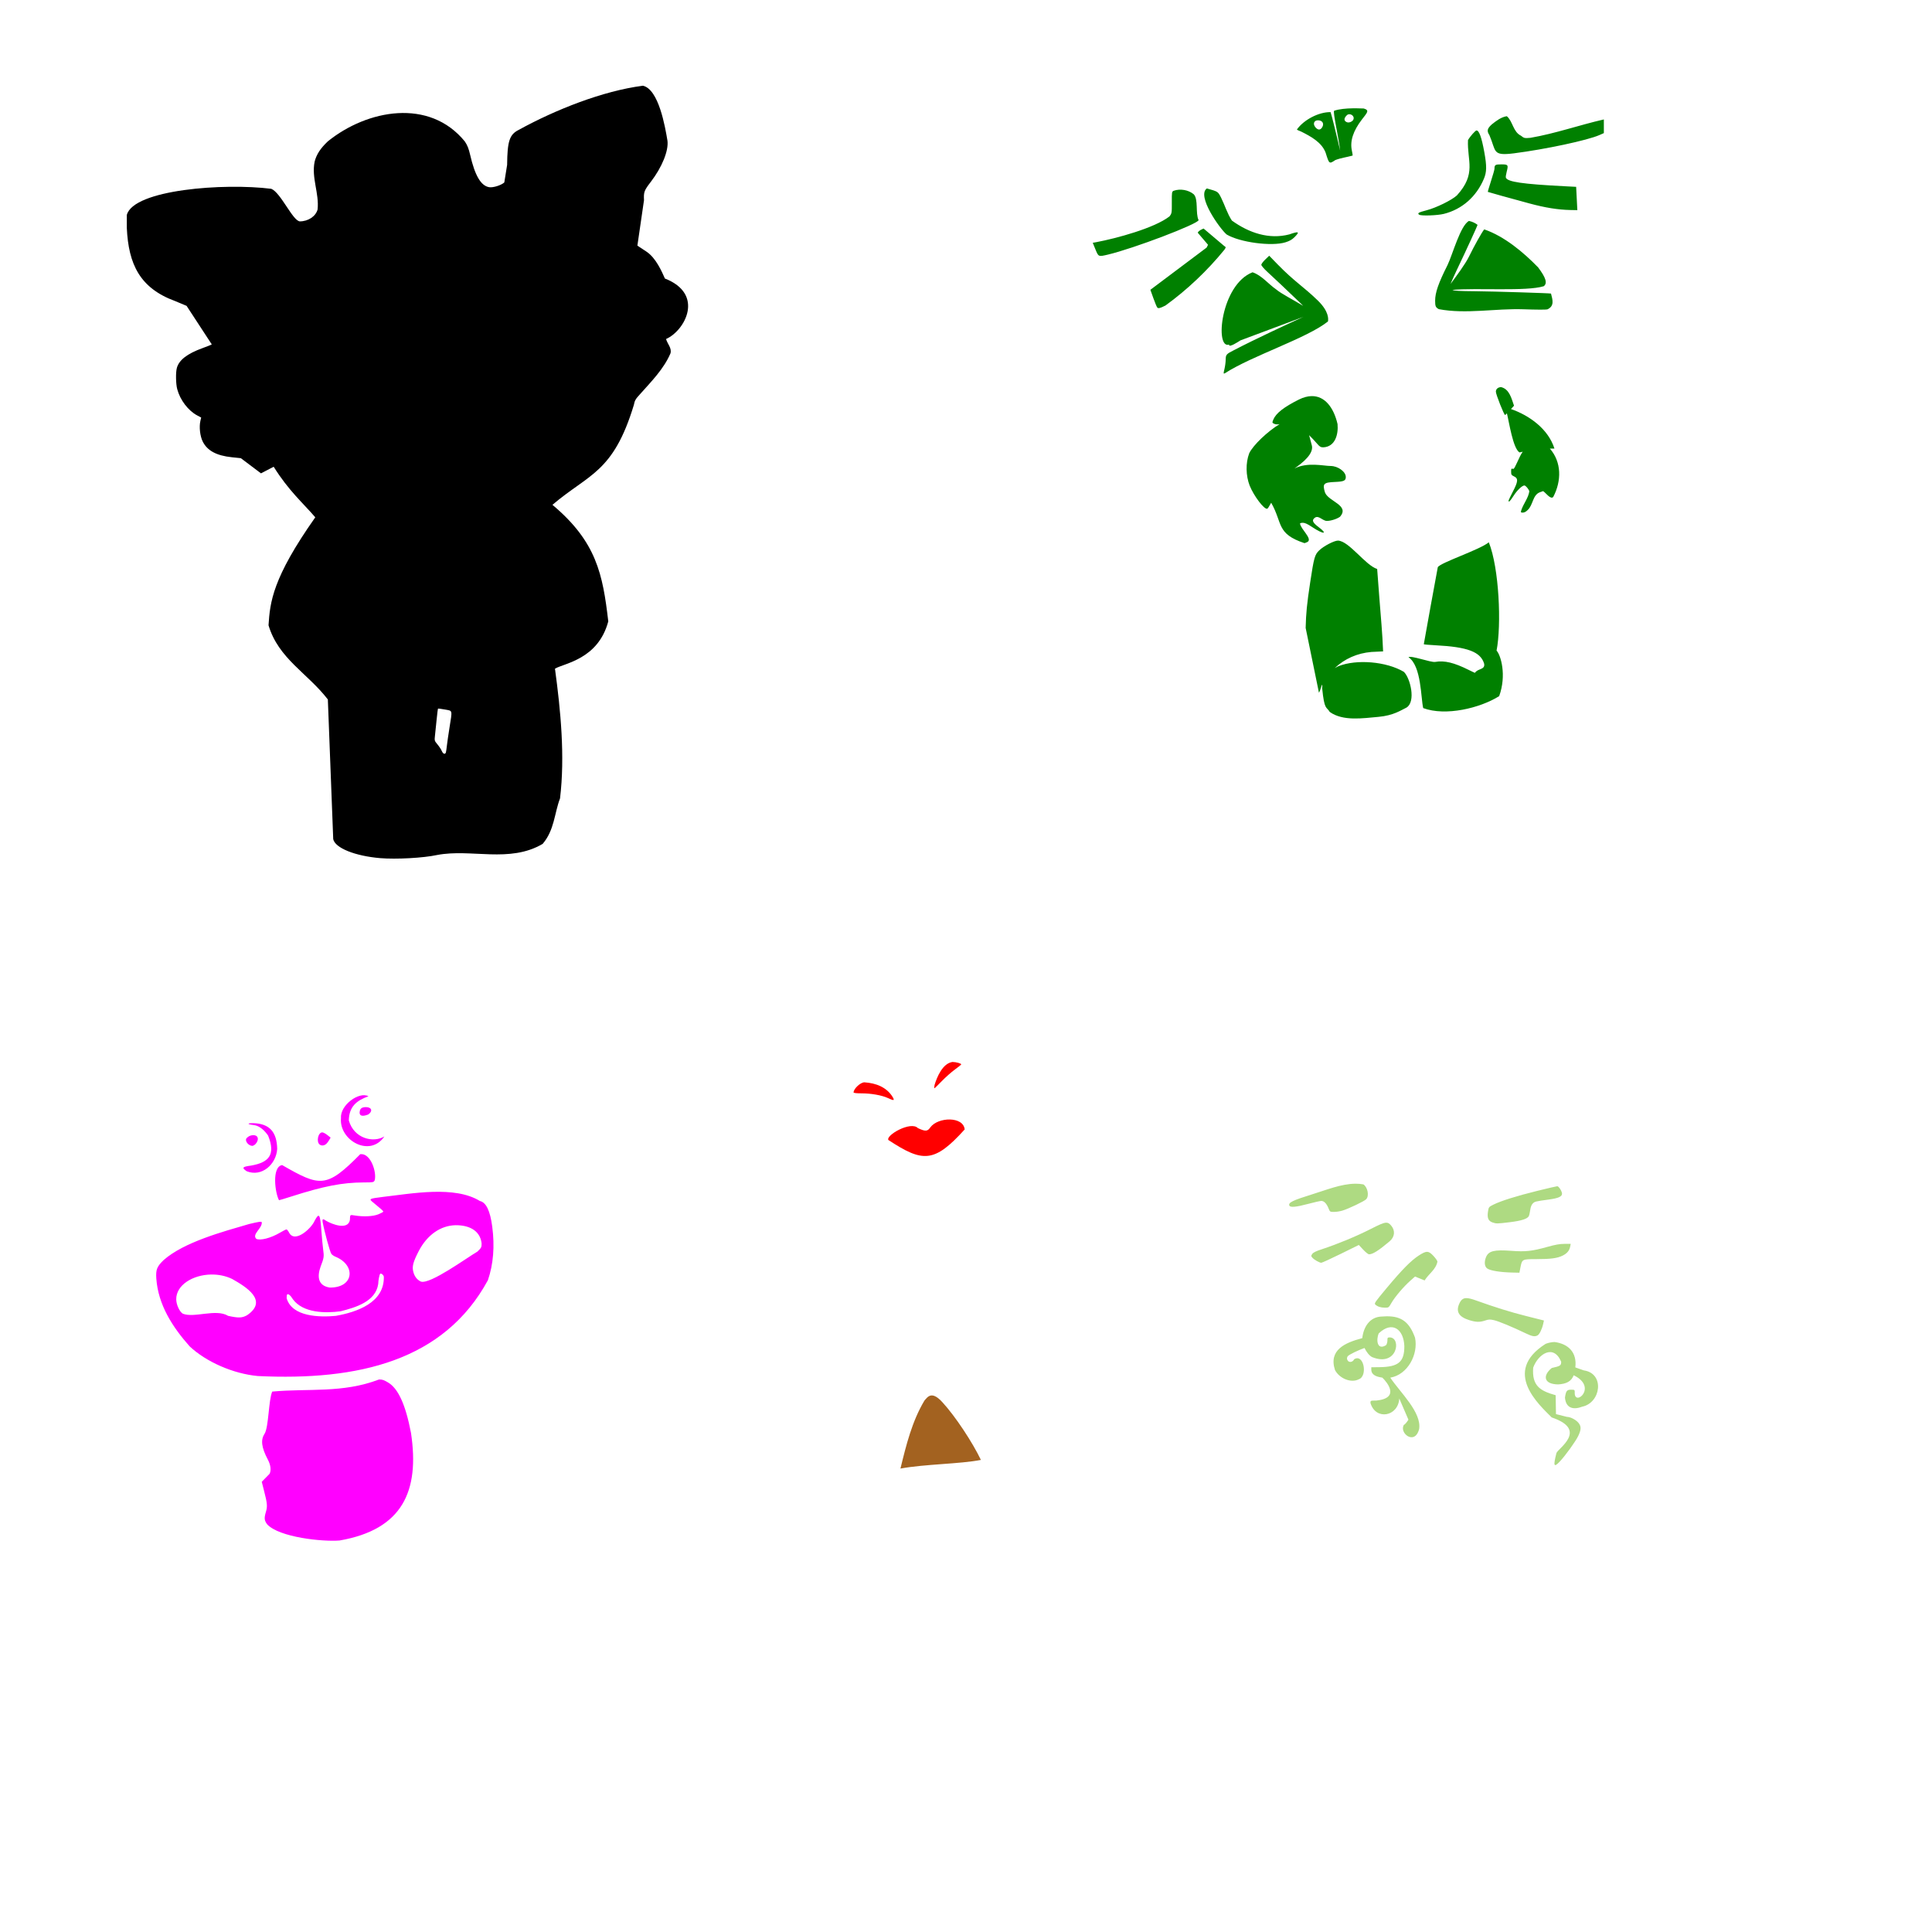 <?xml version="1.0" encoding="UTF-8" standalone="no"?>
<!-- Created with Inkscape (http://www.inkscape.org/) -->

<svg
   xmlns:dc="http://purl.org/dc/elements/1.1/"
   xmlns:cc="http://creativecommons.org/ns#"
   xmlns:rdf="http://www.w3.org/1999/02/22-rdf-syntax-ns#"
   xmlns:svg="http://www.w3.org/2000/svg"
   xmlns="http://www.w3.org/2000/svg"
   xmlns:sodipodi="http://sodipodi.sourceforge.net/DTD/sodipodi-0.dtd"
   xmlns:inkscape="http://www.inkscape.org/namespaces/inkscape"
   width="1080"
   height="1080"
   id="svg2"
   version="1.1"
   inkscape:version="0.47 r22583"
   sodipodi:docname="JingjingChina.svg">
  <defs
     id="defs4">
    <inkscape:perspective
       sodipodi:type="inkscape:persp3d"
       inkscape:vp_x="0 : 526.18109 : 1"
       inkscape:vp_y="0 : 1000 : 0"
       inkscape:vp_z="744.09448 : 526.18109 : 1"
       inkscape:persp3d-origin="372.04724 : 350.78739 : 1"
       id="perspective10" />
    <inkscape:perspective
       id="perspective2820"
       inkscape:persp3d-origin="0.5 : 0.33333333 : 1"
       inkscape:vp_z="1 : 0.5 : 1"
       inkscape:vp_y="0 : 1000 : 0"
       inkscape:vp_x="0 : 0.5 : 1"
       sodipodi:type="inkscape:persp3d" />
    <inkscape:perspective
       id="perspective3309"
       inkscape:persp3d-origin="0.5 : 0.33333333 : 1"
       inkscape:vp_z="1 : 0.5 : 1"
       inkscape:vp_y="0 : 1000 : 0"
       inkscape:vp_x="0 : 0.5 : 1"
       sodipodi:type="inkscape:persp3d" />
    <inkscape:perspective
       id="perspective3768"
       inkscape:persp3d-origin="0.5 : 0.33333333 : 1"
       inkscape:vp_z="1 : 0.5 : 1"
       inkscape:vp_y="0 : 1000 : 0"
       inkscape:vp_x="0 : 0.5 : 1"
       sodipodi:type="inkscape:persp3d" />
    <inkscape:perspective
       id="perspective3768-7"
       inkscape:persp3d-origin="0.5 : 0.33333333 : 1"
       inkscape:vp_z="1 : 0.5 : 1"
       inkscape:vp_y="0 : 1000 : 0"
       inkscape:vp_x="0 : 0.5 : 1"
       sodipodi:type="inkscape:persp3d" />
    <inkscape:perspective
       id="perspective3768-0"
       inkscape:persp3d-origin="0.5 : 0.33333333 : 1"
       inkscape:vp_z="1 : 0.5 : 1"
       inkscape:vp_y="0 : 1000 : 0"
       inkscape:vp_x="0 : 0.5 : 1"
       sodipodi:type="inkscape:persp3d" />
    <inkscape:perspective
       id="perspective3852"
       inkscape:persp3d-origin="0.5 : 0.33333333 : 1"
       inkscape:vp_z="1 : 0.5 : 1"
       inkscape:vp_y="0 : 1000 : 0"
       inkscape:vp_x="0 : 0.5 : 1"
       sodipodi:type="inkscape:persp3d" />
  </defs>
  <sodipodi:namedview
     id="base"
     pagecolor="#ffffff"
     bordercolor="#666666"
     borderopacity="1.0"
     inkscape:pageopacity="0.0"
     inkscape:pageshadow="2"
     inkscape:zoom="0.16040848"
     inkscape:cx="-740.44324"
     inkscape:cy="79.682481"
     inkscape:document-units="in"
     inkscape:current-layer="layer1"
     showgrid="false"
     units="in"
     inkscape:showpageshadow="false"
     borderlayer="false"
     inkscape:window-width="1280"
     inkscape:window-height="747"
     inkscape:window-x="-4"
     inkscape:window-y="-4"
     inkscape:window-maximized="1" />
  <g
     inkscape:label="Layer 1"
     inkscape:groupmode="layer"
     id="layer1"
     transform="translate(0,27.64)">
    <path
       id="path3956"
       style="fill:#000000"
       d="m 249.264,392.927 c 0.127,-0.456 0.369,-2.109 0.538,-3.673 0.169,-1.564 0.827,-6.106 1.461,-10.092 1.629,-10.24 1.846,-9.362 -2.52,-10.167 -2.02,-0.372 -3.767,-0.6 -3.881,-0.507 -0.115,0.094 -0.472,2.885 -0.794,6.202 -0.322,3.318 -0.734,7.315 -0.914,8.883 -0.321,2.788 -0.29,2.896 1.411,4.933 0.957,1.145 2.037,2.795 2.401,3.666 0.712,1.705 1.925,2.103 2.298,0.755 z m -36.661,59.146 c -14.185,-1.201 -25.3,-5.689 -26.328,-10.632 l -3.004,-78.076 c -11.479,-14.869 -27.529,-22.703 -33.163,-41.462 0.839,-12.943 2.146,-26.315 26.141,-60.371 -7.23,-8.365 -14.835,-14.798 -23.263,-28.261 l -7.098,3.691 -5.626,-4.237 -5.626,-4.237 -5.017,-0.523 c -8.651,-0.902 -13.807,-3.703 -16.337,-8.872 -1.469,-3.002 -2.036,-8.094 -1.27,-11.403 l 0.447,-1.933 -2.176,-1.148 c -5.067,-2.673 -9.592,-8.609 -11.217,-14.718 -0.792,-2.976 -0.896,-9.363 -0.193,-11.893 1.226,-4.414 5.794,-7.935 14.313,-11.033 2.674,-0.972 5.014,-1.907 5.202,-2.077 l -14.085,-21.553 -6.398,-2.674 C 78.257,133.462 71.822,120.169 70.89,99.774 l 0,-7.254 c 3.789,-14.222 54.485,-17.953 80.771,-14.611 5.282,2.136 11.888,17.727 15.902,18.202 4.725,0 8.938,-2.804 9.969,-6.635 0.985,-9.08 -3.53,-17.669 -1.64,-26.798 1.048,-4.049 3.245,-7.407 7.428,-11.355 22.009,-17.712 56.718,-24.217 76.531,0.128 1.454,2.177 2.157,3.953 2.979,7.522 2.662,11.562 6.028,17.28 10.61,18.024 2.216,0.36 6.657,-1.027 8.466,-2.643 l 1.582,-9.818 c 0.121,-13.336 1.342,-17.012 6.505,-19.583 20.317,-11.183 46.867,-21.772 69.415,-24.674 8.811,2.013 12.381,22.767 13.72,30.816 0.661,5.58 -3.064,14.754 -9.285,22.871 -3.775,4.925 -4.062,5.694 -3.844,10.296 l -3.693,25.415 4.987,3.288 c 5.572,3.674 8.798,11.599 10.404,15.099 22.3,8.7 11.278,29.083 0.632,33.811 0.781,2.811 3.274,4.949 2.479,7.994 -3.746,8.78 -10.835,15.885 -17.099,22.928 -2.46,2.68 -2.899,3.45 -3.379,5.924 -11.521,38.026 -25.091,38.462 -45.511,55.84 24.612,20.661 28.133,38.776 31.212,65.159 -5.674,21.286 -24.74,23.401 -29.802,26.437 3.182,23.277 5.668,49.033 2.835,72.48 -3.223,8.484 -3.089,17.64 -9.695,25.448 -18.512,10.945 -39.961,2.559 -59.09,6.239 -7.583,1.648 -22.878,2.491 -31.673,1.746 z"
       sodipodi:nodetypes="csssssssscccccccccccscccssscccccccccccsscccccsccccccccccccccc" />
    <path
       style="fill:#a36220;fill-opacity:1"
       d="m 548.322,788.464 c -4.618,-9.725 -14.267,-24.358 -21.456,-32.186 -6.06,-6.702 -8.263,-3.057 -10.073,-1.035 -6.928,11.531 -10.27,25.033 -13.43,38.048 13.716,-2.516 33.381,-2.541 44.958,-4.827 z"
       id="path3914"
       sodipodi:nodetypes="ccccc" />
    <path
       id="path3870"
       style="fill:#008000"
       d="m 757.889,32.889 c -0.538,-0.002 -1.092,0.006 -1.644,0.015 -3.679,0.058 -7.586,0.383 -10.457,1.363 -0.808,0.808 2.588,15.173 3.377,22.35 -1.618,-7.159 -5.119,-21.337 -5.362,-21.58 -6.661,-0.101 -14.96,4.284 -18.81,9.701 0,0.179 1.063,0.711 2.355,1.17 5.404,2.713 11.524,5.995 13.7,11.849 1.988,6.374 1.973,6.357 5.421,4.073 3.122,-1.202 6.472,-1.61 9.672,-2.518 0.061,-0.06 -0.134,-1.321 -0.444,-2.799 -1.114,-5.31 0.706,-10.934 5.599,-17.329 2.927,-3.827 4.487,-5.169 1.052,-6.176 -1.322,-0.055 -2.845,-0.111 -4.458,-0.118 z m -3.688,3.333 c 1.606,-0.086 3.281,1.607 2.162,3.318 -0.91,1.05 -2.349,1.536 -3.407,1.14 -1.734,-0.648 -1.824,-2.13 -0.237,-3.718 0.412,-0.492 0.946,-0.712 1.481,-0.741 z m 88.112,1.096 c -3.178,0.495 -5.921,2.605 -8.383,4.577 -2.586,2.325 -2.892,3.666 -1.348,5.999 3.911,9.115 1.46,11.695 13.611,10.19 17.807,-2.282 41.252,-7.289 47.885,-10.22 l 2.488,-1.096 0,-7.643 c -13.719,3.142 -27.112,7.883 -41.086,10.279 -3.296,0.27 -3.46,0.245 -5.302,-1.215 -4.371,-2.099 -4.526,-8.122 -7.865,-10.871 z m -105.5,2.296 c 2.572,0.032 3.607,2.042 2.133,4.147 -0.948,1.353 -2.138,1.337 -3.436,-0.044 -1.802,-1.918 -1.105,-4.133 1.303,-4.103 z m 88.571,5.673 c -0.656,0 -3.634,3.373 -4.769,5.391 -0.54,11.653 4.894,18.76 -6.221,30.941 -3.004,2.701 -11.52,6.878 -16.885,8.279 -4.581,1.197 -5.343,1.633 -4.206,2.473 1.04,0.769 10.165,0.467 13.848,-0.459 10.131,-2.549 18.13,-9.564 22.365,-19.625 1.592,-3.782 1.633,-7.109 0.222,-14.87 -1.495,-8.224 -2.894,-12.13 -4.354,-12.13 z m 13.834,18.958 c -3.364,0 -3.792,0.274 -3.792,2.429 0,0.511 -0.876,3.603 -1.94,6.872 -1.064,3.27 -1.864,6.014 -1.777,6.087 0.146,0.125 11.649,3.315 23.15,6.428 8.911,2.412 16.009,3.557 23.031,3.703 l 3.851,0.074 -0.666,-13.034 -6.591,-0.341 c -23.477,-1.21 -31.791,-2.421 -32.703,-4.799 -0.126,-0.329 0.086,-1.826 0.474,-3.318 0.997,-3.828 0.802,-4.103 -3.036,-4.103 z M 685.714,103.449 c 7.385,4.405 25.117,6.758 32.851,4.369 2.285,-0.706 3.684,-1.492 5.036,-2.844 3.139,-3.139 2.522,-3.47 -2.873,-1.585 -11.208,2.926 -22.399,-0.742 -32.096,-7.731 -2.619,-3.969 -3.962,-8.658 -6.087,-12.915 -1.773,-3.373 -1.594,-3.259 -7.909,-5.051 -5.814,4.137 7.2,22.484 11.079,25.757 z M 656.151,78.981 c -1.085,0.494 -1.119,0.656 -1.096,6.547 0.023,5.909 0,6.076 -1.303,7.791 -8.323,6.52 -29.696,12.303 -40.923,14.411 l -1.97,0.355 1.496,3.673 c 1.709,4.19 1.672,4.173 6.946,2.933 14.258,-3.354 50.714,-17.225 50.714,-19.299 -1.845,-3.822 -0.007,-11.724 -2.74,-14.456 -2.915,-2.426 -7.519,-3.223 -11.123,-1.955 z m 165.012,16.885 c -4.796,2.5 -9.178,18.832 -11.953,24.601 -5.11,10.132 -6.961,15.438 -6.961,19.995 0,3.1 0.289,3.763 2.074,4.725 15.242,2.886 31.562,-0.479 47.396,0.059 6.745,0.252 12.717,0.273 13.271,0.059 4.028,-1.85 2.977,-5.257 2.029,-8.842 -0.267,-0.223 -32.052,-1.207 -42.093,-1.303 -9.428,-0.091 -11.848,-0.215 -13.019,-0.741 13.981,-1.254 41.307,0.939 51.054,-2.059 2.158,-1.644 1.257,-4.689 -3.14,-10.531 -8.215,-8.467 -18.869,-17.372 -30.111,-21.239 -1.026,1.03 -5.581,9.145 -8.561,15.256 -1.968,4.036 -7.081,10.948 -10.294,15.256 0.692,-1.707 1.985,-4.621 3.525,-7.85 5.53,-11.592 11.568,-24.746 11.568,-25.209 -1.328,-1.066 -3.098,-1.836 -4.784,-2.177 z m -148.349,4.251 c -1.257,0.589 -2.607,1.055 -3.273,2.325 l 5.762,6.754 -0.8,1.57 -31.429,23.594 1.644,4.621 c 0.91,2.547 1.897,4.906 2.177,5.243 0.586,0.706 1.571,0.471 4.636,-1.096 12.125,-8.784 23.488,-19.563 32.955,-31.207 0.894,-1.374 0.903,-1.376 -0.237,-2.133 l -11.434,-9.672 z m 36.687,15.196 -2.207,2.118 c -1.213,1.162 -2.207,2.491 -2.207,2.962 0,0.471 1.547,2.275 3.436,3.999 3.594,3.28 10.803,10.084 18.277,17.27 0.649,0.624 1.202,1.169 1.703,1.674 -5.532,-3.379 -12.27,-6.763 -15.122,-9.198 -4.346,-2.985 -8.077,-7.856 -13.197,-9.568 -17.747,6.859 -21.259,43.216 -13.108,40.405 -0.383,2.154 5.516,-1.826 6.354,-2.34 l 35.236,-13.167 c -8.052,3.653 -27.4,12.623 -38.953,18.677 -4.171,2.086 -4.527,2.492 -4.547,5.302 -0.009,1.328 -0.318,3.664 -0.681,5.184 -0.605,2.533 -0.597,2.733 0.118,2.459 15.295,-9.907 45.987,-19.617 57.734,-29.03 0.246,-1.231 0.692,-5.54 -5.717,-11.76 -8.03,-7.792 -12.997,-10.486 -22.335,-20.069 l -4.784,-4.917 z m 129.646,73.456 c -1.72,0 -2.947,1.062 -2.947,2.548 0,1.508 4.611,13.149 5.169,13.049 0.084,-0.015 0.47,-0.39 1.007,-0.933 1.238,4.934 3.36,19.54 7.021,21.832 0.201,0.002 0.911,-0.158 1.807,-0.4 -2.031,2.763 -4.417,9.827 -5.273,9.612 -1.139,-0.286 -1.2,-0.2 -1.2,1.555 0,1.658 0.179,1.946 1.659,2.651 2.399,1.144 2.255,2.88 -0.711,8.531 -1.303,2.484 -2.37,4.754 -2.37,5.036 0,1.146 0.818,0.337 2.844,-2.814 1.936,-3.012 4.744,-5.688 5.984,-5.688 0.707,0 2.381,1.964 2.77,3.244 -0.521,3.745 -3.309,6.931 -4.503,10.62 -0.359,1.199 -0.289,1.303 0.903,1.303 0.841,0 1.819,-0.541 2.785,-1.54 2.916,-2.765 2.657,-8.222 6.591,-9.79 l 1.925,-0.681 c 1.396,0.788 4.197,4.953 5.673,3.244 4.646,-8.905 4.755,-19.351 -1.881,-27.016 l 2.548,0 c -3.445,-10.969 -14.02,-18.546 -24.305,-22.113 l 1.703,-1.866 c -1.394,-3.989 -2.554,-9.248 -7.198,-10.383 z m -106.063,5.021 c -2.121,0.057 -4.448,0.663 -6.976,1.911 -8.451,4.235 -12.825,7.664 -14.293,11.182 -0.693,1.662 -0.687,1.788 0.178,2.251 0.892,0.477 1.95,0.591 3.318,0.326 -6.627,3.951 -14.854,11.779 -16.988,16.278 -2.084,5.533 -1.88,12.501 0.222,18.025 2.406,5.98 8.229,13.613 9.894,12.975 0.295,-0.113 1.148,-1.454 2.162,-3.333 6.548,11.503 2.757,17.306 18.588,22.572 0.227,0 1.059,-0.324 1.837,-0.726 2.631,-1.819 -3.741,-6.897 -4.31,-10.205 0,-0.244 0.724,-0.444 1.614,-0.444 1.157,0 2.646,0.697 5.214,2.414 6.208,4.152 9.091,4.114 3.51,-0.044 -2.783,-2.074 -3.632,-3.446 -2.755,-4.503 2.223,-2.751 4.304,0.413 6.843,1.037 1.874,0.304 5.941,-0.85 7.909,-2.251 5.707,-6.517 -6.642,-8.553 -8.413,-13.715 -1.418,-4.79 -0.721,-5.499 5.584,-5.762 5.043,-0.21 6.087,-0.694 6.087,-2.785 0,-2.969 -4.393,-6.147 -8.502,-6.147 -3.85,0 -12.932,-2.317 -20.217,1.422 0.248,-0.175 0.443,-0.315 0.711,-0.504 7.807,-5.494 9.877,-9.595 8.976,-12.604 -0.48,-1.601 -0.89,-3.576 -1.481,-5.539 1.559,1.533 3.126,3.175 4.503,4.784 1.437,1.68 2.008,2.014 3.436,2.014 6.718,-0.316 8.477,-7.324 7.968,-12.975 -2.093,-9.11 -7.042,-15.86 -14.619,-15.655 l 0,-2e-5 z m 14.885,80.765 c -2.151,0 -7.965,3.02 -10.486,5.436 -2.531,2.425 -2.948,3.876 -5.095,18.025 -1.802,11.877 -2.317,17.08 -2.518,25.357 l 7.435,36.243 c 0.991,-1.455 2.199,-7.553 1.792,-2.533 1.242,12.511 2.38,10.142 4.248,13.265 7.452,5.321 18.586,3.487 27.235,2.747 8.427,-0.761 12.589,-3.711 15.676,-5.2 5.348,-3.303 2.145,-16.464 -1.487,-19.969 -9.777,-5.807 -26.433,-7.185 -36.578,-3.166 -0.724,0.337 -1.398,0.685 -2.029,1.052 5.439,-5.155 12.515,-8.339 20.484,-9.005 l 6.517,-0.311 c -0.364,-10.153 -1.369,-20.29 -2.133,-30.422 l -1.185,-15.641 c -6.629,-2.122 -15.652,-15.593 -21.876,-15.878 z m 84.29,0.948 c -5.029,4.192 -27.097,11.347 -28.526,13.937 -0.305,1.356 -7.82,42.719 -7.82,43.041 0,0.141 2.933,0.411 6.517,0.592 17.932,0.909 25.229,3.658 27.208,10.264 0.702,3.56 -3.656,2.621 -5.125,5.154 -0.106,0 -1.624,-0.709 -3.377,-1.585 -8.317,-4.153 -13.664,-5.439 -18.869,-4.532 -2.409,0.42 -13.633,-3.817 -14.91,-2.613 7.268,4.801 6.886,23.061 8.229,28.426 12.501,4.665 31.792,0.024 42.465,-6.682 4.298,-11.822 0.847,-23.044 -1.456,-25.444 2.785,-14.279 1.476,-46.073 -4.335,-60.56 z" />
    <path
       id="path3862"
       style="fill:#aeda82;fill-opacity:1"
       d="m 775.155,708.175 c -0.861,0.008 -1.763,0.054 -2.71,0.133 -6.827,0.177 -10.229,5.908 -10.931,12.086 -9.533,2.506 -18.923,6.542 -15.241,17.848 2.61,4.834 9.038,7.343 13.241,5.169 5.192,-1.686 2.913,-14.572 -2.518,-11.227 -0.822,1.722 -2.927,2.04 -3.718,0.563 -0.429,-0.801 -0.419,-1.281 0.044,-2.148 0.495,-0.925 6.393,-3.663 9.45,-4.71 1.081,2.287 2.737,4.346 4.266,5.11 14.166,5.706 16.498,-10.92 9.864,-11.02 -1.216,0 -1.333,0.157 -1.333,1.748 0,0.957 -0.354,2.13 -0.785,2.607 -5.096,3.102 -5.591,-3.156 -4.043,-6.621 7.622,-7.241 13.975,-2.165 14.293,7.154 0.031,8.789 -3.262,11.598 -13.774,11.745 l -4.695,0.059 0,1.54 c 0.217,3.167 3.6,3.83 6.206,4.28 2.534,2.503 10.119,11.403 -3.392,12.797 -3.284,0 -3.288,0.008 -3.288,1.333 2.885,9.915 15.51,7.636 16.115,-2.488 l 5.11,11.834 c -0.966,1.561 -2.086,2.829 -2.488,2.829 -2.958,4.544 6.069,11.854 8.487,2.37 1.434,-9.31 -10.532,-20.333 -16.144,-28.689 9.763,-1.623 15.794,-13.09 13.834,-22.35 -3.114,-8.655 -7.526,-12.029 -15.848,-11.953 z m 22.632,-36.021 c -1.162,-0.037 -2.511,0.65 -4.665,2.044 -4.345,2.811 -9.307,7.835 -17.907,18.129 -6.677,7.992 -7.125,8.647 -6.369,9.331 1.243,1.125 2.953,1.676 5.302,1.703 2.113,0.025 2.15,0.005 3.747,-2.77 1.892,-3.287 6.769,-9.02 10.486,-12.308 l 2.622,-2.325 5.362,2.177 c 2.283,-3.715 6.269,-5.994 7.169,-10.501 0,-0.45 -0.983,-1.877 -2.192,-3.17 -1.41,-1.507 -2.393,-2.274 -3.555,-2.311 z m -22.972,-16.307 c -1.578,0.066 -3.996,1.193 -8.813,3.644 -7.781,3.959 -18.472,8.386 -27.06,11.197 -3.37,1.103 -4.858,1.83 -5.406,2.666 -0.7,1.068 -0.679,1.219 0.148,2.133 1.026,1.133 3.867,2.739 4.917,2.77 0.393,0.011 5.28,-2.219 10.857,-4.962 l 10.131,-4.991 2.444,2.622 c 1.34,1.44 2.804,2.607 3.258,2.607 2.072,0 5.351,-2.067 11.464,-7.228 2.94,-2.482 3.309,-5.99 0.933,-8.813 -0.932,-1.107 -1.646,-1.695 -2.873,-1.644 z m -17.077,-21.787 c -8.077,0.034 -16.794,3.669 -24.113,5.895 -11.062,3.436 -13.52,4.642 -12.886,6.295 0.461,1.201 3.704,0.922 10.516,-0.903 3.389,-0.908 6.705,-1.655 7.376,-1.659 1.505,-0.008 2.96,1.48 4.014,4.132 0.783,1.971 0.852,2.014 3.036,2.014 1.228,0 3.315,-0.314 4.651,-0.711 3.453,-1.025 12.169,-5.178 13.345,-6.354 1.815,-1.815 0.915,-6.725 -1.526,-8.324 -1.439,-0.272 -2.918,-0.391 -4.414,-0.385 z m 111.319,88.494 c -1.606,0.037 -3.298,0.36 -5.021,1.007 -24.726,15.654 -3.395,34.274 3.373,41.153 20.74,6.988 3.269,17.467 2.641,19.943 -1.847,7.281 -1.473,8.234 1.851,4.74 3.1,-3.258 8.9,-11.294 10.353,-14.352 1.713,-3.605 1.72,-5.402 0.059,-7.376 -1.447,-1.72 -4.46,-3.258 -6.413,-3.273 l -6.102,-1.54 -0.178,-10.56 c -8.86,-2.452 -13.321,-5.361 -12.56,-15.404 2.705,-7.52 11.356,-13.458 15.641,-3.318 0,2.141 -0.412,2.421 -5.273,3.51 -5.275,4.32 -4.406,9.096 3.614,9.168 4.717,-0.294 7.354,-1.747 8.65,-5.11 13.823,6.668 0.278,17.866 0.592,9.642 0,-1.529 -0.048,-1.57 -2.059,-1.57 -2.341,0 -2.843,0.654 -3.407,4.414 0.528,6.174 4.936,6.872 9.627,5.08 10.511,-2.191 12.733,-18.569 0.933,-20.291 -0.153,0.01 -3.503,-1.257 -4.769,-1.674 1.017,-8.342 -3.833,-13.136 -11.553,-14.189 z m -49.588,-24.527 c -1.876,0.09 -2.92,1.174 -3.866,3.436 -1.782,4.264 0.073,7.119 5.747,8.872 3.766,1.163 5.904,1.214 8.902,0.193 1.948,-0.664 2.642,-0.684 4.903,-0.178 2.557,0.572 10.382,3.81 17.625,7.302 3.717,1.792 5.135,2.05 6.724,1.2 1.067,-0.571 2.478,-3.454 3.14,-6.398 l 0.429,-1.925 -9.849,-2.473 c -8.755,-2.199 -17.502,-4.915 -28.26,-8.783 -2.192,-0.788 -3.836,-1.218 -5.11,-1.244 -0.133,-0.005 -0.26,-0.006 -0.385,0 z m 55.038,-30.333 c -2.585,0 -5.099,0.447 -9.42,1.659 -8.623,2.419 -12.277,2.823 -20.143,2.236 -9.677,-0.722 -12.797,0.043 -14.234,3.481 -1.093,2.616 -0.87,5.191 0.533,6.295 1.644,1.293 7.306,2.219 14.5,2.37 l 3.614,0.074 0.533,-2.74 c 0.957,-4.862 0.917,-4.84 8.976,-4.843 8.087,-0.005 11.733,-0.498 14.722,-2 2.438,-1.224 3.709,-2.755 4.147,-4.991 l 0.296,-1.54 -3.525,0 z m -3.984,-32.229 c -0.372,0 -5.469,1.188 -11.331,2.636 -11.565,2.858 -20.2,5.574 -24.364,7.657 -2.628,1.315 -2.651,1.336 -3.051,3.999 -0.515,3.426 0.214,5.161 2.533,5.954 2.183,0.747 2.502,0.739 9.701,-0.133 6.406,-0.776 9.799,-1.859 10.59,-3.362 0.253,-0.481 0.609,-2.026 0.8,-3.436 0.23,-1.701 0.707,-2.929 1.422,-3.644 1.131,-1.131 1.365,-1.181 9.124,-2.251 5.202,-0.717 7.228,-1.628 7.228,-3.229 0,-1.339 -1.804,-4.192 -2.651,-4.192 z" />
    <path
       id="path4156"
       style="fill:#ff0000"
       d="m 520.078,602.543 c -1.54,2.326 -2.812,2.4 -6.976,0.43 -3.982,-4.108 -18.073,4.044 -16.491,6.662 19.095,12.498 25.522,13.061 42.647,-5.907 -0.688,-7.404 -14.857,-7.035 -19.179,-1.184 z m 6.314,-25.752 c 2.068,-2.151 5.372,-5.083 7.344,-6.517 1.971,-1.434 3.59,-2.746 3.598,-2.916 0.023,-0.541 -2.903,-1.35 -4.884,-1.35 -5.468,0.739 -8.664,8.305 -10.047,12.947 -0.18,0.96 -0.202,1.746 -0.048,1.746 0.153,0 1.971,-1.76 4.038,-3.91 z m -27.225,9.073 c -3.448,-5.827 -9.513,-8.042 -15.964,-8.48 -2.202,0 -6.049,3.602 -6.049,5.664 0,0.312 1.659,0.498 4.45,0.498 5.328,0 11.302,1.056 14.663,2.593 3.425,1.566 3.831,1.527 2.9,-0.274 z"
       sodipodi:nodetypes="ccccccssccscccsssc" />
    <path
       id="path3858"
       style="fill:#ff00ff"
       d="m 211.907,743.495 c -20.493,7.808 -39.431,4.876 -59.734,6.769 -2.064,4.688 -1.944,19.871 -4.28,23.594 -2.279,3.435 -1.734,7.67 1.866,14.5 1.567,2.973 1.922,6.009 0.918,7.894 l -4.354,4.429 1.318,5.184 c 1.758,6.849 1.918,8.566 1.022,11.582 -1.061,3.574 -0.946,4.785 0.652,6.991 6.806,7.384 31.275,9.845 40.538,9.064 35.173,-6.132 44.809,-27.577 39.887,-60.148 -3.017,-15.791 -7.151,-24.859 -12.826,-28.186 -1.977,-1.159 -2.993,-1.738 -5.006,-1.674 z m -93.962,-58.667 c 3.979,-0.077 8.085,0.689 11.805,2.473 7.844,4.422 20.462,12.126 8.294,20.321 -2.785,1.516 -4.706,1.577 -10.516,0.311 -6.797,-4.165 -19.109,1.411 -25.401,-1.244 -1.846,-1.209 -3.587,-5.056 -3.614,-7.998 -0.072,-7.999 9.263,-13.667 19.432,-13.863 z m 94.895,-0.518 c 0.594,0.007 1.505,0.81 1.718,1.659 0.419,14.607 -15.032,19.85 -26.823,21.965 -9.014,0.841 -24.46,0.639 -27.504,-9.864 0,-0.99 0.132,-1.939 0.296,-2.103 0.575,-0.574 1.985,0.614 3.214,2.71 5.71,7.7 18.098,7.853 26.675,6.695 8.328,-2.127 19.599,-5.374 21.017,-15.3 0.011,-1.784 0.665,-5.227 1.066,-5.628 0.092,-0.092 0.204,-0.135 0.341,-0.133 z m 41.797,-27.045 c 6.989,-0.076 13.675,2.542 14.589,10.131 0.01,2.187 -0.139,2.484 -2.325,4.591 -6.462,3.832 -26.261,18.309 -31.548,16.811 -2.149,-0.955 -3.621,-2.81 -4.31,-5.465 -0.774,-2.984 -0.13,-5.468 2.962,-11.479 4.729,-9.191 12.308,-14.423 20.632,-14.589 z m -40.316,-15.863 c -8.299,1.07 -8.282,1.051 -5.51,3.318 4.223,3.453 5.451,4.561 5.451,4.932 0,0.203 -1.226,0.879 -2.725,1.496 -2.95,1.214 -8.259,1.473 -13.271,0.666 -2.706,-0.436 -2.555,-0.566 -2.666,2.548 -1.14,5.872 -10.093,2.3 -13.197,0.489 -1.919,-1.384 -2.363,-1.203 -2,0.844 0.868,4.885 4.074,16.594 4.814,17.581 0.463,0.618 1.674,1.402 2.681,1.748 11.298,4.964 9.734,17.341 -3.644,17.077 -6.6,-1.072 -6.962,-6.14 -5.095,-11.538 1.973,-5.168 2.044,-5.672 1.466,-9.894 -0.284,-2.078 -0.704,-6.569 -0.948,-9.983 -0.701,-9.81 -1.27,-10.665 -3.836,-5.85 -1.674,4.051 -10.907,12.659 -14.189,6.665 -0.532,-1.043 -1.22,-1.896 -1.526,-1.896 -0.305,0 -1.949,0.839 -3.658,1.851 -5.075,3.006 -11.098,4.554 -13.241,3.407 -2.516,-2.623 3.363,-5.785 3.11,-9.227 -0.211,-0.549 -1.466,-0.381 -7.05,0.948 -14.41,4.221 -36.318,10.018 -47.811,20.158 -3.769,3.647 -4.428,5.311 -4.103,10.323 1.053,14.748 9.051,27.119 18.647,37.931 9.36,8.756 24.4,15.301 38.094,16.574 56.093,2.698 104.098,-8.418 128.62,-53.557 3.06,-8.96 3.87,-18.956 2.429,-29.948 -1.163,-8.869 -3.423,-13.573 -6.902,-14.337 -14.149,-8.722 -38.188,-4.114 -53.942,-2.325 z m -12.428,-23.875 c -0.175,0.006 -0.354,0.016 -0.533,0.045 -18.935,19.213 -22.458,18.224 -43.649,6.073 -5.948,1.015 -3.892,15.901 -1.733,19.64 0.211,0 3.318,-0.935 6.917,-2.088 18.057,-5.786 28.501,-7.818 40.449,-7.85 5.336,-0.014 5.497,-0.039 6.102,-1.17 1.228,-4.5 -2.137,-14.824 -7.554,-14.648 l 0,0 z m -64.177,-8.753 c -0.908,1.463 1.145,4.024 3.318,4.147 2.61,-0.468 4.688,-5.183 1.407,-5.91 -1.81,-0.3 -3.557,0.355 -4.725,1.763 z m 42.434,-3.407 c -2.372,0 -3.468,5.389 -1.392,6.843 1.103,0.773 2.468,0.61 3.688,-0.459 0.391,-0.343 1.083,-1.267 1.54,-2.044 l 0.829,-1.407 -1.851,-1.466 c -1.016,-0.805 -2.28,-1.466 -2.814,-1.466 z m -38.731,-5.154 c -3.265,-0.029 -3.476,0.596 0.37,1.052 3.677,0.435 6.43,3.513 8.09,5.908 4.335,10.801 0.36,15.018 -9.512,16.753 -4.955,0.657 -5.373,1.178 -2.473,3.155 8.376,3.407 16.514,-3.775 17.062,-12.456 -0.212,-9.388 -4.146,-14.205 -13.537,-14.411 z m 62.711,-8.961 c -2.812,0.134 -2.973,1.777 -3.11,2.959 -0.023,2.624 2.776,1.969 4.873,1.129 3.016,-2.228 1.386,-4.296 -1.763,-4.088 z m -13.523,6.191 c -1.099,12.374 16.22,22.185 24.261,10.175 -6.07,3.776 -17.021,1.267 -19.872,-8.946 0.168,-7.852 4.431,-11.128 10.964,-13.497 -5.247,-2.833 -15.965,5.024 -15.353,12.268 z" />
  </g>
</svg>
